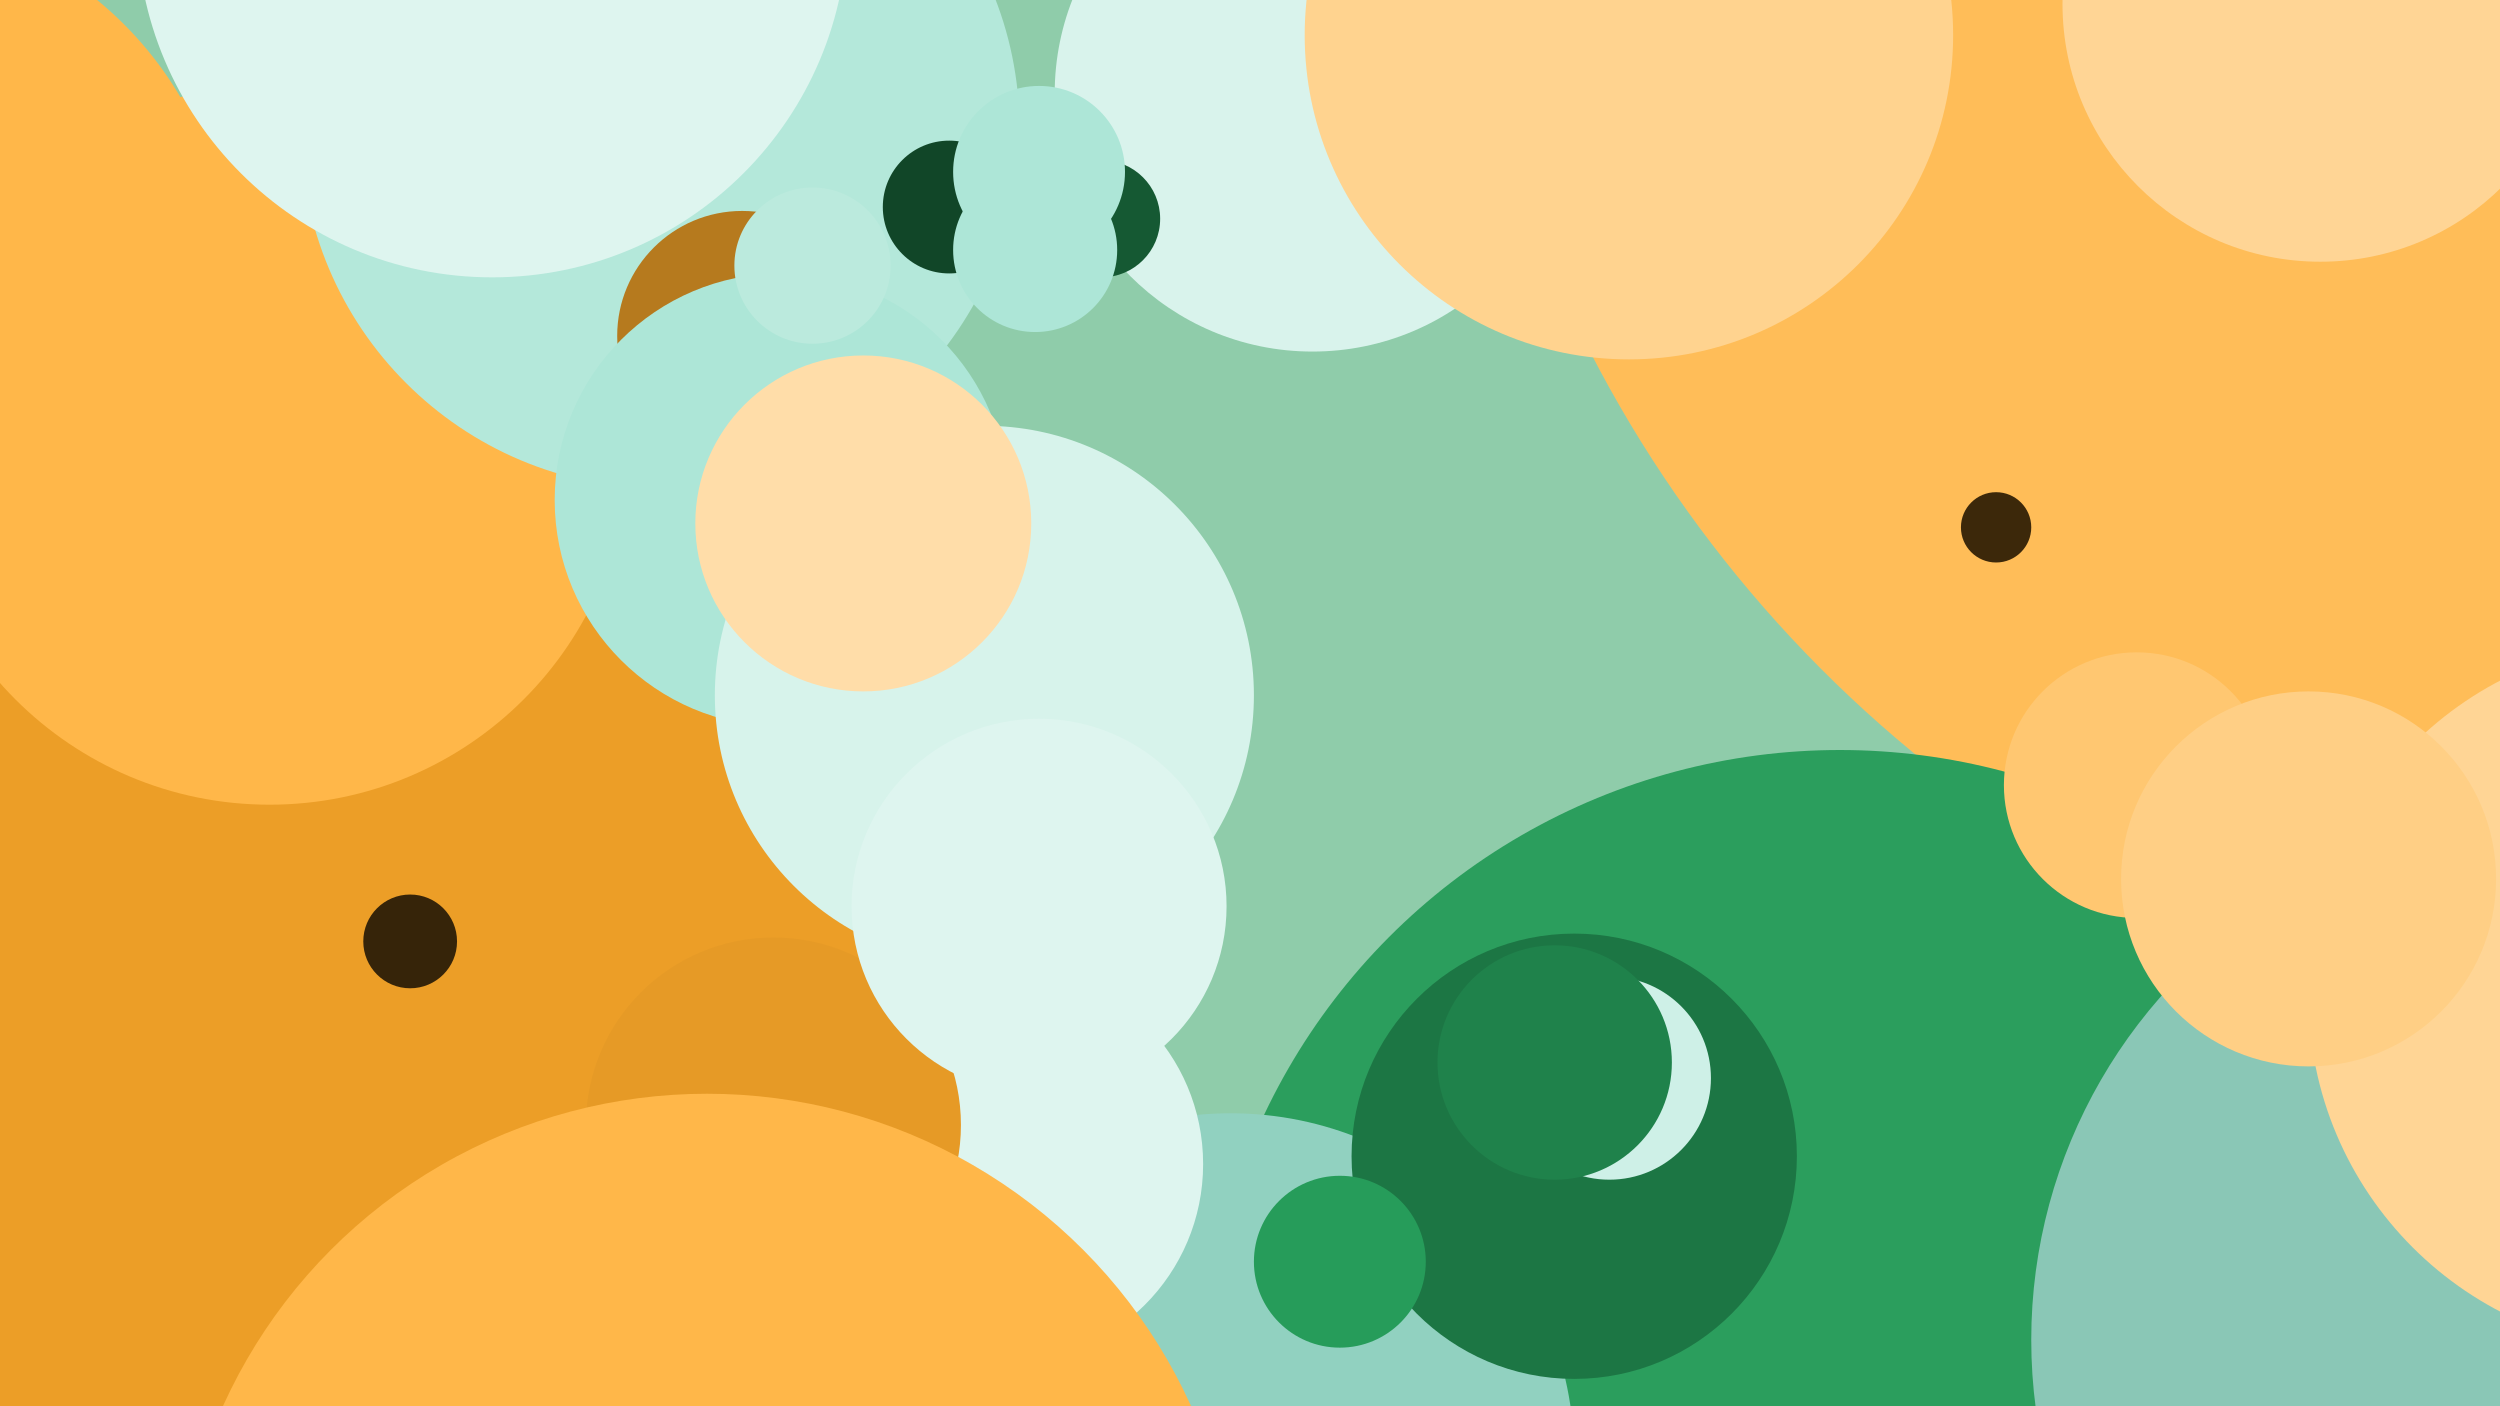 <svg xmlns="http://www.w3.org/2000/svg" width="640px" height="360px">
  <rect width="640" height="360" fill="rgb(143,204,170)"/>
  <circle cx="697" cy="-59" r="326" fill="rgb(255,189,88)"/>
  <circle cx="32" cy="262" r="229" fill="rgb(236,158,39)"/>
  <circle cx="471" cy="355" r="163" fill="rgb(43,158,93)"/>
  <circle cx="336" cy="24" r="66" fill="rgb(217,243,236)"/>
  <circle cx="315" cy="373" r="88" fill="rgb(145,209,192)"/>
  <circle cx="69" cy="114" r="92" fill="rgb(255,183,73)"/>
  <circle cx="403" cy="296" r="57" fill="rgb(28,118,68)"/>
  <circle cx="169" cy="33" r="92" fill="rgb(180,232,218)"/>
  <circle cx="126" cy="-20" r="91" fill="rgb(222,245,239)"/>
  <circle cx="243" cy="53" r="17" fill="rgb(17,70,40)"/>
  <circle cx="257" cy="298" r="51" fill="rgb(222,245,239)"/>
  <circle cx="190" cy="86" r="32" fill="rgb(182,122,30)"/>
  <circle cx="412" cy="276" r="26" fill="rgb(206,240,231)"/>
  <circle cx="198" cy="288" r="48" fill="rgb(230,154,38)"/>
  <circle cx="398" cy="272" r="30" fill="rgb(31,130,75)"/>
  <circle cx="200" cy="128" r="58" fill="rgb(173,230,215)"/>
  <circle cx="282" cy="56" r="15" fill="rgb(21,89,51)"/>
  <circle cx="343" cy="323" r="22" fill="rgb(38,156,90)"/>
  <circle cx="653" cy="343" r="133" fill="rgb(138,199,182)"/>
  <circle cx="208" cy="68" r="20" fill="rgb(187,234,221)"/>
  <circle cx="252" cy="178" r="69" fill="rgb(215,243,235)"/>
  <circle cx="105" cy="241" r="12" fill="rgb(54,36,9)"/>
  <circle cx="682" cy="255" r="91" fill="rgb(255,213,149)"/>
  <circle cx="266" cy="232" r="48" fill="rgb(222,245,239)"/>
  <circle cx="-34" cy="72" r="93" fill="rgb(255,183,73)"/>
  <circle cx="417" cy="9" r="83" fill="rgb(255,211,143)"/>
  <circle cx="265" cy="64" r="21" fill="rgb(173,230,215)"/>
  <circle cx="547" cy="201" r="34" fill="rgb(255,199,113)"/>
  <circle cx="181" cy="416" r="136" fill="rgb(255,183,73)"/>
  <circle cx="591" cy="225" r="48" fill="rgb(255,207,133)"/>
  <circle cx="266" cy="44" r="22" fill="rgb(173,230,215)"/>
  <circle cx="594" cy="1" r="66" fill="rgb(255,213,149)"/>
  <circle cx="221" cy="134" r="43" fill="rgb(255,221,169)"/>
  <circle cx="511" cy="135" r="9" fill="rgb(60,40,10)"/>
</svg>
